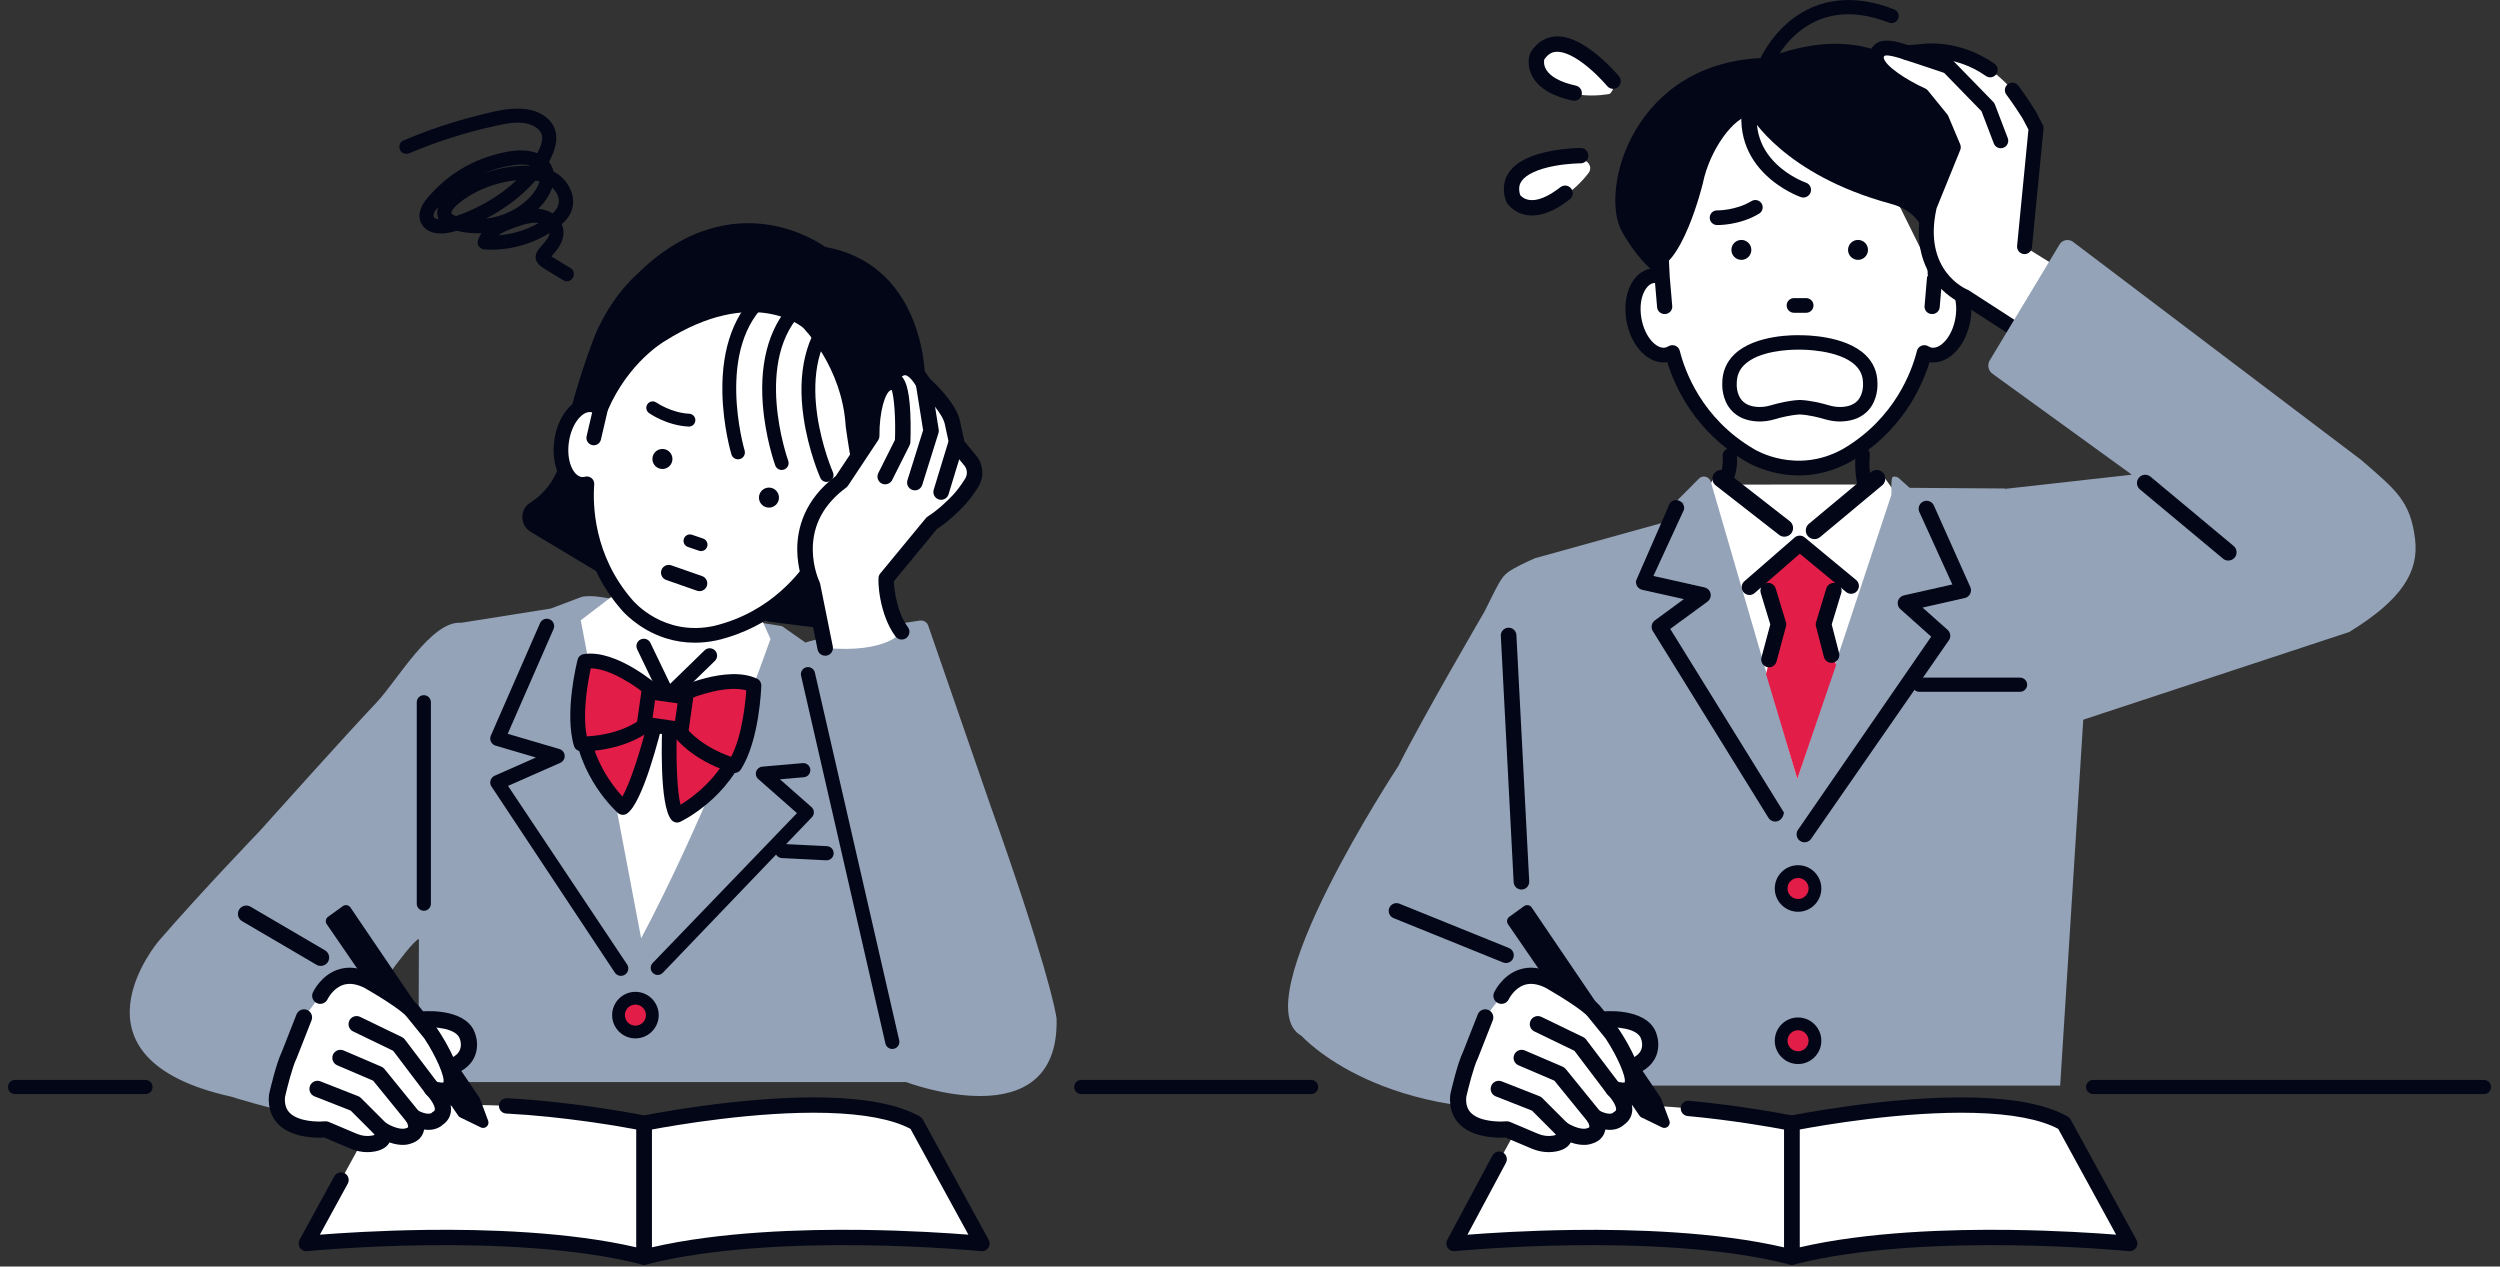 <svg width="302" height="153" viewBox="0 0 302 153" fill="none" xmlns="http://www.w3.org/2000/svg">
<rect x="0" y="0" width="302" height="153" fill="#333333" stroke="none"/>
<g clip-path="url(#clip0_2303_1163)">
<path d="M77.81 135.683C77.81 135.683 53.672 130.745 44.951 135.683L36.997 150.221C36.997 150.221 61.902 147.753 77.81 151.867V135.683Z" fill="white"/>
<path d="M77.81 135.683C77.81 135.683 91.387 132.907 101.855 133.599C105.345 133.831 108.487 134.447 110.669 135.683L118.623 150.221C118.623 150.221 93.718 147.753 77.81 151.867V135.683Z" fill="white"/>
<path d="M77.81 152.791C77.733 152.791 77.655 152.781 77.578 152.76C69.464 150.661 58.901 150.332 51.465 150.424C43.38 150.525 37.149 151.133 37.087 151.14C36.745 151.176 36.412 151.017 36.224 150.731C36.034 150.445 36.018 150.077 36.183 149.775L40.384 142.097C40.629 141.649 41.193 141.484 41.641 141.729C42.089 141.973 42.254 142.537 42.009 142.985L38.638 149.149C41.062 148.959 45.801 148.644 51.426 148.572C58.633 148.48 68.748 148.786 76.885 150.682V136.446C74.704 136.036 68.025 134.867 61.152 134.516C60.642 134.491 60.248 134.055 60.274 133.545C60.3 133.035 60.738 132.644 61.245 132.667C69.727 133.1 77.913 134.759 77.993 134.777C78.423 134.864 78.732 135.243 78.732 135.683V151.867C78.732 152.153 78.601 152.423 78.374 152.598C78.209 152.724 78.011 152.791 77.807 152.791H77.81Z" fill="#020617"/>
<path d="M77.81 152.791C77.606 152.791 77.408 152.724 77.243 152.598C77.016 152.423 76.885 152.153 76.885 151.867V135.683C76.885 135.243 77.194 134.864 77.624 134.777C77.745 134.751 89.79 132.312 99.9 132.585C104.894 132.718 108.673 133.489 111.125 134.877C111.274 134.962 111.398 135.088 111.48 135.238L119.434 149.775C119.599 150.077 119.583 150.445 119.393 150.731C119.202 151.017 118.87 151.176 118.53 151.14C118.468 151.135 112.235 150.525 104.152 150.424C96.719 150.332 86.155 150.661 78.039 152.76C77.962 152.781 77.885 152.791 77.807 152.791H77.81ZM78.734 136.446V150.682C86.871 148.786 96.986 148.48 104.193 148.572C109.819 148.642 114.558 148.956 116.982 149.149L109.986 136.366C107.789 135.207 104.381 134.558 99.851 134.437C91.379 134.212 81.485 135.933 78.734 136.448V136.446Z" fill="#020617"/>
<path d="M216.455 135.683C216.455 135.683 192.318 130.745 183.596 135.683L175.642 150.221C175.642 150.221 200.547 147.753 216.455 151.867V135.683Z" fill="white"/>
<path d="M216.455 135.683C216.455 135.683 230.032 132.907 240.5 133.599C243.99 133.831 247.132 134.447 249.314 135.683L257.268 150.221C257.268 150.221 232.363 147.753 216.455 151.867V135.683Z" fill="white"/>
<path d="M216.455 152.791C216.378 152.791 216.301 152.781 216.223 152.76C208.11 150.661 197.544 150.332 190.11 150.424C182.025 150.525 175.794 151.133 175.732 151.14C175.395 151.176 175.06 151.017 174.872 150.733C174.681 150.45 174.663 150.084 174.826 149.783L180.284 139.593C180.526 139.142 181.087 138.972 181.538 139.215C181.989 139.457 182.159 140.018 181.917 140.469L177.265 149.154C179.681 148.964 184.433 148.647 190.072 148.577C197.279 148.485 207.394 148.791 215.53 150.687V136.451C213.784 136.124 209.158 135.307 203.873 134.818C203.363 134.771 202.989 134.318 203.035 133.811C203.082 133.301 203.533 132.925 204.043 132.974C210.848 133.605 216.584 134.769 216.641 134.782C217.071 134.869 217.382 135.248 217.382 135.688V151.872C217.382 152.158 217.248 152.428 217.024 152.603C216.86 152.73 216.661 152.797 216.458 152.797L216.455 152.791Z" fill="#020617"/>
<path d="M216.455 152.791C216.252 152.791 216.053 152.724 215.888 152.598C215.662 152.423 215.53 152.153 215.53 151.867V135.683C215.53 135.243 215.84 134.864 216.272 134.777C216.393 134.751 228.432 132.312 238.55 132.585C243.544 132.718 247.323 133.489 249.775 134.877C249.925 134.962 250.048 135.088 250.131 135.238L258.085 149.775C258.249 150.077 258.234 150.445 258.043 150.731C257.853 151.017 257.52 151.176 257.18 151.14C257.119 151.135 250.885 150.525 242.803 150.424C235.372 150.332 224.806 150.661 216.69 152.76C216.612 152.781 216.535 152.791 216.458 152.791H216.455ZM217.382 136.446V150.682C225.519 148.786 235.634 148.48 242.841 148.572C248.467 148.642 253.206 148.956 255.63 149.149L248.634 136.366C246.437 135.207 243.029 134.558 238.498 134.437C230.024 134.21 220.133 135.933 217.382 136.448V136.446Z" fill="#020617"/>
<path d="M194.453 11.341C194.453 11.341 187.455 12.814 185.428 7.658C185.428 7.658 186.677 3.299 190.77 6.553C190.77 6.553 196.48 9.499 194.453 11.341Z" fill="white"/>
<path d="M191.908 20.882C191.04 22.028 187.676 25.979 183.491 24.431C183.233 24.336 183.027 24.135 182.929 23.877C182.545 22.862 181.958 20.215 186.059 19.751C186.11 19.746 186.164 19.735 186.213 19.72C186.847 19.535 191.478 18.241 192.065 20.062C192.155 20.341 192.083 20.647 191.906 20.882H191.908Z" fill="white"/>
<path d="M234.88 33.317C234.485 33.253 234.091 33.312 233.708 33.467L221.705 9.231C218.977 8.969 200.282 13.621 200.645 30.623L200.784 33.467C200.403 33.312 200.006 33.256 199.612 33.317C197.917 33.593 196.915 35.958 197.377 38.595C197.838 41.233 199.587 43.149 201.284 42.873C201.552 42.83 201.799 42.729 202.031 42.587C202.623 44.973 204.748 51.126 211.435 55.023C211.435 55.023 216.906 58.428 223.059 55.023C229.746 51.126 231.871 44.973 232.463 42.587C232.695 42.729 232.943 42.83 233.208 42.873C234.905 43.149 236.654 41.233 237.115 38.595C237.576 35.958 236.574 33.593 234.88 33.317Z" fill="white"/>
<path d="M199.615 33.317H200.253C200.042 33.286 199.829 33.284 199.615 33.317Z" fill="#94A3B8"/>
<path d="M200.779 33.323H200.251C200.431 33.348 200.609 33.395 200.784 33.467L200.776 33.323H200.779Z" fill="#94A3B8"/>
<path d="M237.162 33.84C236.608 33.062 235.871 32.581 235.029 32.442C234.82 32.408 234.607 32.398 234.393 32.408H234.364L232.791 33.418L232.487 36.98C232.466 37.212 232.541 37.439 232.693 37.616C232.852 37.804 233.076 37.918 233.326 37.936C233.831 37.98 234.274 37.606 234.315 37.124L234.568 34.18C234.625 34.18 234.679 34.18 234.728 34.191C235.06 34.245 235.377 34.474 235.645 34.85C236.245 35.695 236.456 37.037 236.211 38.443C235.809 40.743 234.382 42.155 233.362 41.995C233.228 41.972 233.095 41.92 232.95 41.833C232.703 41.681 232.391 41.655 232.118 41.761C231.845 41.866 231.639 42.098 231.57 42.376C230.988 44.713 228.95 50.544 222.593 54.256C217.024 57.331 212.112 54.39 211.904 54.261C205.539 50.552 203.499 44.715 202.917 42.376C202.847 42.098 202.644 41.869 202.371 41.761C202.103 41.655 201.786 41.681 201.539 41.833C201.397 41.918 201.263 41.972 201.132 41.993C200.104 42.163 198.682 40.738 198.281 38.443C198.036 37.037 198.247 35.692 198.847 34.847C199.115 34.471 199.432 34.242 199.762 34.191C199.813 34.183 199.865 34.18 199.927 34.18L200.179 37.124C200.22 37.606 200.666 37.98 201.168 37.936C201.418 37.915 201.642 37.802 201.802 37.614C201.954 37.434 202.026 37.209 202.008 36.978L201.701 33.402L201.562 30.569L199.762 30.366L199.744 30.469C199.733 30.533 199.728 30.597 199.731 30.662L199.816 32.403C199.697 32.408 199.579 32.419 199.463 32.439C198.621 32.576 197.884 33.06 197.333 33.835C196.457 35.066 196.145 36.854 196.475 38.739C197.026 41.892 199.195 44.087 201.408 43.749C202.325 46.734 204.772 52.169 210.94 55.768C211.049 55.835 213.66 57.432 217.3 57.432C219.453 57.432 221.545 56.88 223.533 55.781C229.723 52.172 232.172 46.732 233.089 43.749C235.305 44.081 237.468 41.892 238.022 38.739C238.352 36.854 238.037 35.066 237.164 33.835L237.162 33.84Z" fill="#020617"/>
<path d="M228.342 24.601C233.932 26.074 232.623 31.36 232.899 33.482C232.899 33.495 234.388 32.516 234.4 32.519C234.712 32.55 238.573 28.97 238.962 25.588C239.614 19.934 233.383 -0.711 213.462 6.993C197.258 7.259 193.147 23.014 195.931 27.978C197.701 31.136 199.481 32.55 199.481 32.55C203.115 32.82 205.688 22.206 205.688 22.206C206.526 18.02 209.555 14.007 211.458 13.979C211.458 13.979 215.448 21.101 228.342 24.599V24.601Z" fill="#020617"/>
<path d="M207.172 25.448C207.141 25.456 207.113 25.466 207.085 25.479C206.76 25.611 206.544 25.922 206.536 26.278C206.526 26.767 206.912 27.174 207.401 27.187C207.512 27.19 210.145 27.236 212.506 25.806C212.924 25.554 213.06 25.006 212.805 24.588C212.553 24.171 212.007 24.037 211.587 24.289C209.673 25.448 207.463 25.415 207.443 25.415C207.35 25.415 207.26 25.425 207.172 25.451V25.448Z" fill="#020617"/>
<path d="M216.712 36.012C216.223 36.012 215.827 36.411 215.827 36.898C215.827 37.385 216.223 37.784 216.712 37.784H218.183C218.672 37.784 219.071 37.387 219.071 36.898C219.071 36.408 218.672 36.012 218.183 36.012H216.712Z" fill="#020617"/>
<path d="M222.271 50.917C221.674 50.917 221.05 50.822 220.411 50.634C219.778 50.446 218.557 50.127 217.424 50.068C216.293 50.127 215.069 50.446 214.436 50.634C213.717 50.848 213.014 50.941 212.347 50.912C210.964 50.856 209.879 50.389 209.119 49.532C207.999 48.264 208.035 46.583 208.05 46.286C208.056 44.901 208.553 43.726 209.526 42.791C212.043 40.375 216.97 40.481 217.431 40.496C217.895 40.491 222.882 40.47 225.375 42.904C226.313 43.821 226.792 44.957 226.797 46.284C226.812 46.58 226.848 48.262 225.728 49.529C224.968 50.387 223.881 50.853 222.5 50.91C222.423 50.912 222.348 50.915 222.271 50.915V50.917ZM217.125 42.24C216.115 42.24 212.494 42.364 210.737 44.053C210.106 44.658 209.799 45.398 209.799 46.312C209.799 46.335 209.799 46.358 209.797 46.382C209.797 46.389 209.725 47.582 210.438 48.38C210.871 48.865 211.538 49.127 212.422 49.163C212.895 49.181 213.408 49.112 213.941 48.955C214.817 48.695 216.123 48.375 217.385 48.316C217.411 48.316 217.439 48.316 217.465 48.316C218.727 48.375 220.033 48.695 220.909 48.955C221.442 49.112 221.954 49.184 222.428 49.163C223.312 49.127 223.979 48.862 224.412 48.38C225.128 47.582 225.056 46.387 225.053 46.377C225.053 46.356 225.053 46.33 225.053 46.312C225.053 45.452 224.759 44.746 224.159 44.156C222.127 42.168 217.493 42.24 217.447 42.242C217.429 42.242 217.411 42.242 217.393 42.242C217.388 42.242 217.292 42.24 217.127 42.24H217.125Z" fill="#020617"/>
<path d="M213.362 8.443C213.251 8.443 213.138 8.423 213.029 8.376C212.594 8.191 212.388 7.691 212.571 7.253C212.617 7.143 213.727 4.544 216.28 2.48C218.66 0.559 222.766 -1.236 228.811 1.136C229.254 1.309 229.47 1.808 229.298 2.249C229.125 2.692 228.626 2.908 228.185 2.735C218.16 -1.195 214.312 7.547 214.155 7.92C214.016 8.248 213.696 8.446 213.362 8.446V8.443Z" fill="#020617"/>
<path d="M190.164 12.176C190.1 12.176 190.033 12.168 189.966 12.155C187.532 11.622 185.907 10.653 185.134 9.27C184.361 7.887 184.76 6.648 184.809 6.512C184.833 6.45 184.861 6.388 184.894 6.331C185.809 4.848 187.004 4.466 187.849 4.407C189.366 4.299 191.143 5.097 193.132 6.779C194.533 7.964 195.532 9.162 195.576 9.214C195.903 9.608 195.849 10.192 195.455 10.519C195.061 10.847 194.476 10.792 194.149 10.398C194.149 10.398 193.196 9.257 191.913 8.178C190.36 6.87 188.961 6.187 187.978 6.257C187.609 6.282 187.066 6.411 186.543 7.197C186.509 7.374 186.458 7.864 186.772 8.4C187.28 9.268 188.521 9.94 190.36 10.342C190.86 10.45 191.177 10.944 191.068 11.444C190.973 11.877 190.589 12.173 190.164 12.173V12.176Z" fill="#020617"/>
<path d="M185.08 26.031C184.83 26.031 184.583 26.01 184.343 25.966C182.785 25.683 182.082 24.586 182.007 24.462C181.973 24.405 181.945 24.346 181.922 24.282C181.358 22.633 181.824 21.466 182.316 20.779C183.197 19.54 184.943 18.677 187.506 18.211C189.312 17.884 190.873 17.873 190.937 17.873H190.94C191.45 17.873 191.864 18.285 191.867 18.798C191.867 19.31 191.455 19.728 190.942 19.728C190.909 19.728 189.446 19.741 187.808 20.039C185.809 20.405 184.395 21.052 183.823 21.855C183.609 22.157 183.362 22.659 183.635 23.56C183.751 23.7 184.096 24.05 184.711 24.148C185.703 24.31 187.012 23.777 188.493 22.613C188.895 22.296 189.479 22.365 189.793 22.77C190.11 23.172 190.041 23.756 189.636 24.07C187.98 25.374 186.448 26.031 185.075 26.031H185.08Z" fill="#020617"/>
<path d="M211.447 30.188C211.447 30.788 210.961 31.277 210.358 31.277C209.755 31.277 209.269 30.791 209.269 30.188C209.269 29.585 209.755 29.098 210.358 29.098C210.961 29.098 211.447 29.585 211.447 30.188Z" fill="#020617"/>
<path d="M210.358 31.393C209.694 31.393 209.153 30.852 209.153 30.188C209.153 29.523 209.694 28.982 210.358 28.982C211.022 28.982 211.563 29.523 211.563 30.188C211.563 30.852 211.022 31.393 210.358 31.393ZM210.358 29.217C209.822 29.217 209.387 29.652 209.387 30.191C209.387 30.729 209.822 31.164 210.358 31.164C210.894 31.164 211.331 30.729 211.331 30.191C211.331 29.652 210.896 29.217 210.358 29.217Z" fill="#020617"/>
<path d="M225.537 30.188C225.537 30.788 225.05 31.277 224.447 31.277C223.845 31.277 223.358 30.791 223.358 30.188C223.358 29.585 223.845 29.098 224.447 29.098C225.05 29.098 225.537 29.585 225.537 30.188Z" fill="#020617"/>
<path d="M224.447 31.393C223.783 31.393 223.242 30.852 223.242 30.188C223.242 29.523 223.783 28.982 224.447 28.982C225.112 28.982 225.653 29.523 225.653 30.188C225.653 30.852 225.112 31.393 224.447 31.393ZM224.447 29.217C223.912 29.217 223.477 29.652 223.477 30.191C223.477 30.729 223.912 31.164 224.447 31.164C224.983 31.164 225.421 30.729 225.421 30.191C225.421 29.652 224.986 29.217 224.447 29.217Z" fill="#020617"/>
<path d="M217.843 23.862C217.746 23.862 217.645 23.846 217.547 23.813C217.455 23.782 208.419 20.629 210.729 11.441C210.855 10.944 211.358 10.643 211.855 10.769C212.352 10.893 212.653 11.398 212.527 11.895C211.731 15.058 212.421 17.721 214.583 19.808C216.234 21.402 218.119 22.049 218.14 22.056C218.624 22.218 218.887 22.744 218.722 23.231C218.59 23.617 218.23 23.862 217.843 23.862Z" fill="#020617"/>
<path d="M92.94 75.104L98.738 75.833C98.89 75.787 100.567 75.712 104.508 72.214C108.132 68.994 110.581 56.023 111.761 46.199L111.766 46.129C111.769 45.985 111.812 42.539 110.355 38.796C108.415 33.822 104.732 30.729 99.694 29.835C99.062 29.387 96.489 27.705 92.762 27.141C88.875 26.551 82.964 27.125 76.872 33.207C76.568 33.469 73.869 35.883 71.94 40.339C71.94 40.339 69.014 47.584 67.963 54.22C67.963 54.22 67.819 58.343 64.048 60.726C62.749 61.548 62.791 63.459 64.109 64.25L73.936 70.145L92.94 75.104Z" fill="#020617"/>
<path d="M127.64 123.173C127.625 122.341 126.152 115.518 119.625 97.243L112.15 75.637C112.024 75.186 111.586 74.9 111.122 74.965C108.356 75.351 99.41 76.912 97.295 77.618L94.465 75.637L74.85 72.472C73.49 72.314 71.61 71.812 70.273 72.101L66.523 73.515L55.692 75.235C52.117 74.934 47.972 82.221 45.512 84.835C40.984 89.644 34.568 96.856 31.364 100.398C31.364 100.398 24.291 107.754 19.188 113.655C19.188 113.655 7.031 127.843 27.938 132.479C27.938 132.479 31.93 133.787 39.488 135.457C39.488 135.457 45.518 132.662 43.637 122.428C43.637 122.428 49.415 113.892 50.605 113.416L50.548 130.715H109.458C109.458 130.715 127.89 137.715 127.638 123.178L127.64 123.173Z" fill="#94A3B8"/>
<path d="M91.237 73.09L78.101 68.863L70.157 74.929L77.449 113.341C77.449 113.341 85.341 98.953 93.076 77.193L91.237 73.09Z" fill="white"/>
<path d="M72.749 50.016C72.749 50.016 72.766 50.011 72.779 50.001C73.31 49.455 73.016 49.746 72.749 50.016Z" fill="white"/>
<path d="M104.245 58.606C104.07 58.516 103.884 58.444 103.694 58.395C103.343 60.028 102.166 51.556 102.166 51.556C101.754 44.326 97.002 39.577 97.002 39.577C97.002 39.577 91.011 34.412 80.272 41.23C80.272 41.23 75.935 43.708 73.405 49.589L72.779 49.998C72.269 50.505 72.499 50.269 72.749 50.014C72.607 50.014 72.751 48.633 72.718 48.63C70.621 48.329 67.527 50.034 67.074 53.153C66.623 56.273 67.911 58.954 70.013 59.261C70.034 59.263 70.054 59.266 70.075 59.268C69.992 62.3 70.523 68.26 75.126 73.546C75.242 73.687 77.107 75.91 80.404 76.969C82.099 77.512 84.172 77.749 86.578 77.234C93.414 75.611 97.321 71.076 99.019 68.559C99.037 68.569 99.057 68.58 99.075 68.59C100.953 69.561 103.567 68.134 105.018 65.334C106.465 62.534 106.128 59.577 104.242 58.601L104.245 58.606Z" fill="white"/>
<path d="M104.296 58.508C104.113 58.413 103.92 58.341 103.722 58.289L103.691 58.282L103.32 58.4C103.253 58.346 103.184 58.305 103.111 58.274C102.893 58.184 102.653 58.184 102.434 58.274C102.215 58.364 102.043 58.534 101.952 58.756L100.574 62.084C100.386 62.534 100.603 63.055 101.053 63.243C101.077 63.253 101.1 63.261 101.123 63.268C101.558 63.407 102.037 63.186 102.213 62.764L103.343 60.033C103.395 60.049 103.441 60.067 103.482 60.09C104.371 60.551 104.616 62.508 103.544 64.579C102.473 66.65 100.734 67.58 99.845 67.122C99.73 67.06 99.621 66.972 99.518 66.849C99.335 66.63 99.06 66.514 98.771 66.534C98.488 66.555 98.228 66.715 98.081 66.957C96.832 69.012 93.174 73.968 86.217 75.619C80.167 76.912 76.55 72.66 76.398 72.477C71.69 67.068 71.602 60.909 71.783 58.511C71.803 58.225 71.687 57.947 71.466 57.764C71.247 57.581 70.951 57.514 70.675 57.586C70.52 57.627 70.381 57.638 70.253 57.62C69.261 57.475 68.39 55.706 68.723 53.398C69.057 51.09 70.392 49.64 71.383 49.784C71.43 49.792 71.481 49.802 71.533 49.82L70.863 52.7C70.76 53.146 71.02 53.604 71.455 53.746C71.479 53.754 71.502 53.759 71.528 53.766C72.004 53.877 72.483 53.581 72.591 53.104L73.408 49.596C73.503 49.184 73.292 48.762 72.906 48.589C72.537 48.303 72.107 48.144 72.084 48.133C71.94 48.087 71.79 48.051 71.638 48.03C69.48 47.718 67.427 49.967 66.966 53.146C66.51 56.309 67.824 59.031 69.962 59.371C69.892 62.483 70.474 68.381 75.041 73.623C75.121 73.721 77.027 76.008 80.37 77.082C81.524 77.453 82.719 77.638 83.938 77.638C84.813 77.638 85.704 77.543 86.603 77.35C93.388 75.74 97.301 71.284 99.055 68.711C100.992 69.682 103.645 68.232 105.115 65.393C106.591 62.539 106.231 59.518 104.294 58.514L104.296 58.508Z" fill="#020617"/>
<path d="M78.402 49.9C78.49 49.962 80.55 51.404 83.185 51.531C83.613 51.551 83.979 51.221 83.999 50.791C84.02 50.364 83.688 49.998 83.26 49.977C81.099 49.874 79.327 48.651 79.299 48.63C79.232 48.584 79.159 48.548 79.085 48.525C78.771 48.424 78.415 48.532 78.217 48.816C77.969 49.166 78.052 49.65 78.402 49.9Z" fill="#020617"/>
<path d="M83.095 66.071L84.437 66.529C84.844 66.668 85.284 66.452 85.423 66.045C85.562 65.638 85.346 65.198 84.939 65.058L83.597 64.6C83.19 64.461 82.75 64.677 82.611 65.084C82.472 65.491 82.688 65.932 83.095 66.071Z" fill="#020617"/>
<path d="M81.114 55.441C81.114 56.046 80.625 56.535 80.019 56.535C79.414 56.535 78.925 56.046 78.925 55.441C78.925 54.835 79.414 54.346 80.019 54.346C80.625 54.346 81.114 54.835 81.114 55.441Z" fill="#020617"/>
<path d="M80.022 56.654C79.355 56.654 78.812 56.11 78.812 55.443C78.812 54.776 79.355 54.233 80.022 54.233C80.689 54.233 81.232 54.776 81.232 55.443C81.232 56.11 80.689 56.654 80.022 56.654ZM80.022 54.464C79.484 54.464 79.046 54.902 79.046 55.441C79.046 55.979 79.484 56.417 80.022 56.417C80.56 56.417 81.001 55.979 81.001 55.441C81.001 54.902 80.563 54.464 80.022 54.464Z" fill="#020617"/>
<path d="M93.985 60.11C93.985 60.716 93.496 61.205 92.891 61.205C92.285 61.205 91.796 60.716 91.796 60.11C91.796 59.505 92.285 59.016 92.891 59.016C93.496 59.016 93.985 59.505 93.985 60.11Z" fill="#020617"/>
<path d="M92.891 61.321C92.224 61.321 91.68 60.778 91.68 60.111C91.68 59.443 92.224 58.9 92.891 58.9C93.558 58.9 94.101 59.443 94.101 60.111C94.101 60.778 93.558 61.321 92.891 61.321ZM92.891 59.132C92.352 59.132 91.912 59.57 91.912 60.108C91.912 60.646 92.35 61.084 92.891 61.084C93.431 61.084 93.867 60.646 93.867 60.108C93.867 59.57 93.429 59.132 92.891 59.132Z" fill="#020617"/>
<path d="M84.504 71.41C84.401 71.41 84.298 71.392 84.195 71.359L80.476 70.058C79.989 69.888 79.731 69.352 79.901 68.865C80.071 68.379 80.607 68.121 81.094 68.291L84.813 69.592C85.3 69.762 85.558 70.297 85.388 70.784C85.254 71.171 84.891 71.41 84.504 71.41Z" fill="#020617"/>
<path d="M99.683 78.275L98.153 70.694C98.153 70.694 94.565 63.384 101.661 58.148L105.298 52.664C105.298 52.664 105.255 47.044 107.274 46.24C107.274 46.24 109.069 42.031 111.555 46.297C111.555 46.297 114.612 48.993 115.045 51.028L115.627 53.72L117.214 55.647C117.827 56.391 117.902 57.437 117.412 58.269C116.9 59.137 116.181 60.033 115.813 60.425C115.042 61.244 113.891 62.339 112.559 63.194L111.251 64.78L110.64 65.522L107.058 69.867C106.991 69.891 107.06 73.808 108.925 76.322C108.925 76.322 107.228 78.957 99.683 78.275Z" fill="white"/>
<path d="M106.962 58.511C106.813 58.516 106.658 58.483 106.514 58.41C106.053 58.179 105.865 57.617 106.097 57.153L108.111 53.138C108.206 50.585 108.029 48.022 107.709 47.067C107.351 47.255 106.9 47.196 106.604 46.892C106.244 46.521 106.251 45.928 106.622 45.568C107.398 44.813 108.085 44.957 108.428 45.109C109.373 45.534 109.819 46.904 109.963 49.841C110.051 51.644 109.978 53.344 109.976 53.416C109.971 53.547 109.937 53.676 109.878 53.795L107.771 57.99C107.611 58.31 107.295 58.495 106.962 58.506V58.511Z" fill="#020617"/>
<path d="M110.54 59.232C110.439 59.235 110.334 59.222 110.231 59.188C109.739 59.034 109.463 58.508 109.618 58.016L111.513 51.968L110.632 46.449C110.55 45.939 110.898 45.459 111.408 45.377C111.92 45.297 112.396 45.642 112.479 46.155L113.396 51.894C113.419 52.035 113.408 52.182 113.365 52.321L111.405 58.58C111.281 58.972 110.929 59.224 110.54 59.237V59.232Z" fill="#020617"/>
<path d="M113.716 60.376C113.615 60.378 113.515 60.365 113.414 60.334C112.92 60.182 112.642 59.66 112.791 59.165L114.522 53.491C114.674 52.996 115.196 52.718 115.691 52.867C116.185 53.019 116.463 53.542 116.314 54.037L114.583 59.711C114.462 60.105 114.107 60.363 113.716 60.373V60.376Z" fill="#020617"/>
<path d="M99.709 79.21C99.261 79.222 98.856 78.913 98.764 78.46L97.254 70.988C97.043 70.514 96.317 68.719 96.306 66.39C96.296 63.938 97.102 60.414 100.968 57.496L104.361 52.383C104.376 50.969 104.59 46.786 106.566 45.555C106.908 44.903 107.784 43.543 109.185 43.456C110.308 43.386 111.346 44.141 112.286 45.697C112.928 46.279 115.511 48.728 115.959 50.833L116.493 53.3L117.935 55.052C118.793 56.095 118.906 57.578 118.216 58.743C117.646 59.706 116.874 60.657 116.493 61.063C115.74 61.862 114.566 62.993 113.188 63.899L107.977 70.22C108.005 71.091 108.304 73.914 109.675 75.763C109.984 76.178 109.896 76.765 109.481 77.072C109.067 77.381 108.479 77.293 108.173 76.879C106.197 74.213 105.994 70.112 106.161 69.589C106.197 69.473 106.259 69.365 106.336 69.272L111.841 62.596C111.903 62.521 111.975 62.457 112.057 62.403C113.327 61.589 114.429 60.528 115.133 59.781C115.444 59.449 116.119 58.617 116.608 57.79C116.9 57.298 116.853 56.674 116.493 56.239L114.906 54.312C114.811 54.197 114.746 54.06 114.713 53.916L114.131 51.224C113.863 49.965 112.029 47.963 110.937 46.997C110.862 46.93 110.798 46.853 110.749 46.768C110.12 45.689 109.597 45.313 109.314 45.323C109.311 45.323 109.309 45.323 109.306 45.323C108.899 45.346 108.366 46.085 108.137 46.611C108.039 46.837 107.853 47.018 107.624 47.111C106.936 47.384 106.215 49.679 106.236 52.659C106.236 52.844 106.182 53.027 106.079 53.184L102.442 58.668C102.383 58.758 102.305 58.838 102.218 58.902C99.529 60.886 98.171 63.402 98.184 66.382C98.192 68.623 98.988 70.267 98.995 70.285C99.031 70.357 99.057 70.434 99.073 70.511L100.603 78.092C100.706 78.599 100.376 79.091 99.871 79.194C99.817 79.204 99.766 79.21 99.714 79.212L99.709 79.21ZM107.781 70.46L107.776 70.465C107.665 70.602 107.516 70.702 107.349 70.759C107.539 70.697 107.681 70.583 107.779 70.46H107.781Z" fill="#020617"/>
<path d="M89.153 55.487C88.795 55.487 88.466 55.255 88.358 54.895C88.316 54.758 87.343 51.484 87.263 47.414C87.157 41.915 88.77 37.627 91.928 35.01C92.28 34.716 92.806 34.765 93.1 35.12C93.393 35.473 93.344 35.999 92.989 36.292C86.274 41.856 89.913 54.289 89.949 54.416C90.081 54.856 89.834 55.319 89.393 55.451C89.313 55.474 89.233 55.487 89.153 55.487Z" fill="#020617"/>
<path d="M94.434 56.775C94.094 56.775 93.774 56.564 93.651 56.226C93.602 56.092 92.448 52.878 92.144 48.818C91.732 43.334 93.105 38.961 96.113 36.174C96.451 35.862 96.976 35.883 97.288 36.218C97.599 36.555 97.579 37.081 97.244 37.392C90.838 43.329 95.17 55.533 95.214 55.654C95.371 56.087 95.147 56.564 94.717 56.721C94.624 56.754 94.526 56.77 94.434 56.77V56.775Z" fill="#020617"/>
<path d="M99.856 58.222C99.536 58.222 99.232 58.04 99.096 57.728C99.037 57.597 97.661 54.472 97.074 50.444C96.278 45.001 97.342 40.545 100.147 37.552C100.461 37.217 100.986 37.199 101.321 37.513C101.656 37.828 101.674 38.353 101.36 38.688C95.394 45.05 100.564 56.929 100.618 57.048C100.804 57.468 100.616 57.96 100.196 58.145C100.085 58.194 99.972 58.217 99.858 58.217L99.856 58.222Z" fill="#020617"/>
<path d="M68.921 32.39L66.755 31.069C66.706 31.04 66.659 31.009 66.61 30.981C66.716 30.863 66.817 30.742 66.919 30.623L67.03 30.492C68.043 29.297 68.326 28.122 67.857 27.084C68.393 26.615 68.748 26.154 68.97 25.644C69.745 23.849 68.697 21.904 67.314 20.985C67.167 20.887 67.015 20.797 66.858 20.714C66.824 20.557 66.778 20.402 66.721 20.258C66.621 20.001 66.484 19.761 66.319 19.545C66.716 18.829 66.984 18.128 67.12 17.453C67.344 16.343 67.102 15.349 66.417 14.581C65.817 13.909 64.882 13.42 63.847 13.234C61.961 12.897 60.06 13.368 58.224 13.827L57.894 13.909C55.808 14.424 53.721 15.06 51.694 15.8C50.752 16.145 49.768 16.531 48.694 16.987C48.508 17.064 48.366 17.224 48.297 17.433C48.214 17.677 48.238 17.958 48.356 18.167C48.578 18.553 49.033 18.684 49.495 18.491C52.851 17.072 56.38 15.959 59.983 15.176C61.255 14.901 62.999 14.522 64.372 15.176C64.792 15.377 65.498 15.831 65.503 16.634C65.505 17.265 65.209 17.93 64.898 18.507C64.849 18.489 64.8 18.471 64.751 18.453C63.066 17.858 61.049 18.306 59.481 18.762C57.724 19.272 56.027 20.106 54.571 21.17C53.781 21.75 53.065 22.37 52.444 23.022L52.387 23.081C51.756 23.741 50.973 24.565 50.733 25.526C50.504 26.453 50.893 27.38 51.702 27.836C52.302 28.174 53.083 28.277 54.023 28.143C54.378 28.091 54.754 28.004 55.172 27.877L55.236 27.893C56.109 28.104 57.011 28.199 57.917 28.176C57.995 28.176 58.074 28.171 58.152 28.166C57.971 28.444 57.832 28.74 57.737 29.052C57.662 29.294 57.701 29.541 57.845 29.75C58.002 29.977 58.262 30.121 58.543 30.139C60.529 30.257 62.543 29.922 64.37 29.173C65.091 28.877 65.766 28.534 66.384 28.15C66.368 28.601 65.959 29.07 65.529 29.562C65.287 29.837 65.06 30.098 64.903 30.363C64.467 31.095 64.743 31.839 65.663 32.403C66.196 32.73 66.731 33.055 67.265 33.382L68.05 33.861C68.192 33.948 68.339 33.99 68.488 33.99C68.769 33.99 69.029 33.833 69.189 33.57C69.413 33.202 69.392 32.679 68.918 32.39H68.921ZM66.755 25.781C66.278 25.461 65.696 25.278 65.024 25.235C65.73 24.539 66.268 23.764 66.59 22.973C66.631 22.873 66.67 22.77 66.703 22.667C67.03 22.955 67.267 23.305 67.406 23.71C67.664 24.459 67.458 25.119 66.755 25.778V25.781ZM64.068 23.767C62.677 25.237 60.745 26.183 58.682 26.419C58.935 26.288 59.184 26.157 59.424 26.02C61.24 24.99 62.827 23.774 64.138 22.407C64.328 22.208 64.511 22.01 64.686 21.811C64.854 21.84 65.016 21.873 65.171 21.912C64.993 22.605 64.496 23.316 64.068 23.767ZM52.387 26.17C52.287 25.837 52.598 25.387 52.931 25.005C52.784 25.436 52.766 25.899 52.946 26.389C52.956 26.419 52.969 26.45 52.982 26.481C52.709 26.45 52.446 26.368 52.387 26.17ZM63.942 20.021C63.221 19.993 62.417 20.042 61.544 20.163C60.452 20.315 59.37 20.593 58.329 20.987C59.239 20.596 60.189 20.299 61.163 20.109C61.66 20.011 62.368 19.872 63.064 19.872C63.378 19.872 63.69 19.9 63.978 19.975C63.965 19.99 63.955 20.008 63.942 20.024V20.021ZM54.607 25.871C54.553 25.822 54.533 25.77 54.533 25.703C54.538 25.418 54.932 24.98 55.267 24.691C56.403 23.718 57.855 22.922 59.468 22.391C60.459 22.064 61.441 21.855 62.394 21.768C61.078 23.027 59.45 24.14 57.549 25.083C56.815 25.446 56.052 25.765 55.282 26.031L55.097 26.095C54.924 26.046 54.723 25.979 54.607 25.871ZM60.934 28.351C60.697 28.385 60.452 28.411 60.202 28.429C60.715 28.045 61.389 27.774 62.056 27.535L62.216 27.478C62.95 27.215 63.816 26.906 64.609 26.906C64.766 26.906 64.923 26.919 65.073 26.945C63.8 27.664 62.376 28.148 60.931 28.351H60.934Z" fill="#020617"/>
<path d="M38.748 116.687C38.576 116.687 38.398 116.643 38.239 116.548L29.239 111.275C28.757 110.992 28.595 110.374 28.878 109.89C29.162 109.408 29.782 109.246 30.264 109.529L39.264 114.802C39.745 115.085 39.908 115.703 39.624 116.187C39.436 116.509 39.096 116.687 38.751 116.687H38.748Z" fill="#020617"/>
<path d="M300.064 132.165H252.851C252.379 132.165 251.995 131.783 251.995 131.309C251.995 130.836 252.379 130.454 252.851 130.454H300.064C300.536 130.454 300.919 130.836 300.919 131.309C300.919 131.783 300.538 132.165 300.064 132.165Z" fill="#020617"/>
<path d="M17.571 132.165H1.817C1.346 132.165 0.962 131.783 0.962 131.309C0.962 130.836 1.346 130.454 1.817 130.454H17.573C18.044 130.454 18.428 130.836 18.428 131.309C18.428 131.783 18.047 132.165 17.573 132.165H17.571Z" fill="#020617"/>
<path d="M158.382 132.165H130.615C130.144 132.165 129.76 131.783 129.76 131.309C129.76 130.836 130.144 130.454 130.615 130.454H158.382C158.853 130.454 159.237 130.836 159.237 131.309C159.237 131.783 158.856 132.165 158.382 132.165Z" fill="#020617"/>
<path d="M242.249 59.052L242.233 59.011L218.531 58.846V58.83L217.447 58.838L216.362 58.83V58.846L185.412 67.436C184.364 67.9 182.97 68.549 182.185 69.11C181.348 69.708 180.99 70.545 179.318 73.891C179.318 73.891 171.789 86.798 168.922 92.534C168.922 92.534 150.052 121.187 157.223 125.13C157.223 125.13 167.037 136.152 189.982 133.643L190.401 131.142H248.868L251.735 85.721L242.251 59.052H242.249Z" fill="#94A3B8"/>
<path d="M231.897 60.028L227.356 58.529L207.255 58.539L202.647 61.339L216.648 99.713L231.897 60.028Z" fill="white"/>
<path d="M208.867 54.176C208.393 54.225 208.048 54.647 208.097 55.119C208.604 60.121 200.918 64.961 200.841 65.01C200.437 65.259 200.313 65.793 200.563 66.194C200.725 66.457 201.008 66.601 201.294 66.601C201.449 66.601 201.606 66.56 201.748 66.473C202.103 66.254 210.425 61.017 209.81 54.946C209.761 54.472 209.338 54.13 208.867 54.176Z" fill="#020617"/>
<path d="M229.295 65.048C229.257 64.999 225.354 60.172 225.877 55C225.926 54.526 225.581 54.104 225.107 54.057C224.636 54.008 224.211 54.354 224.164 54.828C223.567 60.724 227.786 65.924 227.964 66.143C228.134 66.349 228.381 66.457 228.628 66.457C228.821 66.457 229.015 66.393 229.174 66.261C229.543 65.96 229.594 65.417 229.293 65.048H229.295Z" fill="#020617"/>
<path d="M217.3 67.5L209.297 75.475L204.176 63.124L207.267 57.239L217.3 67.5Z" fill="white"/>
<path d="M217.931 66.916L225.934 74.89L231.055 62.539L227.327 57.233L217.931 66.916Z" fill="white"/>
<path d="M237.035 71.021L234.346 64.208C234.321 64.095 234.413 64.301 234.346 64.208C234.321 64.172 231.938 60.043 231.897 60.025L229.506 57.875C229.303 57.635 228.984 57.524 228.675 57.591C228.365 57.656 228.546 59.549 228.456 59.85L217.117 94.09L206.66 58.179C206.569 57.877 206.322 57.648 206.013 57.584C205.704 57.519 205.385 57.627 205.181 57.87L202.559 60.502C202.559 60.502 203.52 60.801 203.515 60.808C203.43 60.911 202.587 60.373 202.559 60.502L198.855 69.592C198.767 69.981 204.952 71.745 205.307 71.923L199.957 75.014C199.61 75.315 199.669 74.653 199.957 75.014L216.648 100.792C216.648 100.792 216.659 100.802 216.664 100.807C216.697 100.849 216.736 100.887 216.777 100.921C216.782 100.926 216.785 100.928 216.79 100.934C216.831 100.964 216.872 100.993 216.921 101.019C216.929 101.021 216.934 101.024 216.942 101.029C216.95 101.034 216.96 101.037 216.968 101.039C217.019 101.062 217.073 101.08 217.127 101.093C217.133 101.093 217.138 101.093 217.14 101.093C217.2 101.106 217.259 101.114 217.318 101.114C217.377 101.114 217.436 101.106 217.496 101.093C217.501 101.093 217.506 101.093 217.509 101.093C217.563 101.08 217.617 101.062 217.668 101.039C217.676 101.034 217.686 101.031 217.694 101.029C217.702 101.026 217.707 101.024 217.715 101.019C217.761 100.995 217.805 100.967 217.846 100.934C217.851 100.931 217.854 100.926 217.859 100.921C217.9 100.887 217.939 100.849 217.972 100.807C217.977 100.802 217.983 100.797 217.988 100.792L231.84 81.863C232.129 81.502 234.694 76.528 234.344 76.224L230.009 72.01L235.956 70.668C236.312 70.493 237.12 71.415 237.033 71.026L237.035 71.021Z" fill="#94A3B8"/>
<path d="M219.247 107.329C219.247 108.457 218.333 109.372 217.205 109.372C216.077 109.372 215.162 108.457 215.162 107.329C215.162 106.201 216.077 105.287 217.205 105.287C218.333 105.287 219.247 106.201 219.247 107.329Z" fill="#E11D48"/>
<path d="M217.205 110.142C215.654 110.142 214.392 108.88 214.392 107.329C214.392 105.779 215.654 104.516 217.205 104.516C218.755 104.516 220.017 105.779 220.017 107.329C220.017 108.88 218.755 110.142 217.205 110.142ZM217.205 106.057C216.504 106.057 215.932 106.626 215.932 107.329C215.932 108.032 216.502 108.602 217.205 108.602C217.908 108.602 218.477 108.032 218.477 107.329C218.477 106.626 217.908 106.057 217.205 106.057Z" fill="#020617"/>
<path d="M78.203 124.071C79 123.273 79 121.98 78.203 121.182C77.405 120.385 76.112 120.385 75.314 121.182C74.517 121.98 74.517 123.273 75.314 124.071C76.112 124.868 77.405 124.868 78.203 124.071Z" fill="#E11D48"/>
<path d="M76.759 125.439C75.208 125.439 73.946 124.177 73.946 122.627C73.946 121.076 75.208 119.814 76.759 119.814C78.309 119.814 79.572 121.076 79.572 122.627C79.572 124.177 78.309 125.439 76.759 125.439ZM76.759 121.354C76.058 121.354 75.487 121.924 75.487 122.627C75.487 123.33 76.056 123.899 76.759 123.899C77.462 123.899 78.031 123.33 78.031 122.627C78.031 121.924 77.462 121.354 76.759 121.354Z" fill="#020617"/>
<path d="M217.205 127.765C218.333 127.765 219.247 126.851 219.247 125.723C219.247 124.595 218.333 123.68 217.205 123.68C216.077 123.68 215.162 124.595 215.162 125.723C215.162 126.851 216.077 127.765 217.205 127.765Z" fill="#E11D48"/>
<path d="M217.205 128.535C215.654 128.535 214.392 127.273 214.392 125.723C214.392 124.172 215.654 122.91 217.205 122.91C218.755 122.91 220.017 124.172 220.017 125.723C220.017 127.273 218.755 128.535 217.205 128.535ZM217.205 124.45C216.504 124.45 215.932 125.02 215.932 125.723C215.932 126.426 216.502 126.995 217.205 126.995C217.908 126.995 218.477 126.426 218.477 125.723C218.477 125.02 217.908 124.45 217.205 124.45Z" fill="#020617"/>
<path d="M214.449 99.164C214.152 99.164 213.864 99.015 213.696 98.744L199.726 76.183C199.483 75.792 199.584 75.282 199.955 75.009L203.605 72.332L198.399 71.166C197.935 71.062 197.637 70.609 197.724 70.143L201.608 61.252C201.693 60.798 202.1 60.456 202.559 60.497C203.084 60.543 203.445 61.03 203.35 61.537L199.615 69.63L205.853 71.026C206.116 71.086 206.353 71.248 206.477 71.487C206.68 71.887 206.556 72.356 206.216 72.608L201.657 75.949L215.422 98.175C215.306 98.86 214.871 99.162 214.451 99.162L214.449 99.164Z" fill="#020617"/>
<path d="M214.449 99.246C214.111 99.246 213.805 99.076 213.627 98.788L199.659 76.227C199.396 75.802 199.507 75.238 199.908 74.944L203.414 72.374L198.381 71.248C197.874 71.135 197.549 70.643 197.644 70.13L201.534 61.221C201.621 60.734 202.077 60.373 202.564 60.417C202.84 60.443 203.082 60.577 203.249 60.796C203.414 61.012 203.478 61.288 203.43 61.555L199.731 69.576L205.871 70.952C206.173 71.019 206.42 71.202 206.549 71.454C206.768 71.882 206.647 72.394 206.263 72.675L201.763 75.972L215.487 98.136C215.497 98.152 215.502 98.172 215.497 98.193C215.366 98.971 214.848 99.246 214.446 99.246H214.449ZM202.484 60.577C202.106 60.577 201.76 60.87 201.686 61.27L197.796 70.179C197.722 70.589 197.992 70.996 198.415 71.091L203.62 72.258C203.651 72.265 203.674 72.289 203.682 72.32C203.687 72.35 203.677 72.384 203.651 72.402L200.001 75.078C199.666 75.323 199.576 75.792 199.793 76.144L213.761 98.706C213.908 98.945 214.163 99.087 214.443 99.087C214.794 99.087 215.208 98.852 215.33 98.198L201.583 75.998C201.56 75.962 201.57 75.915 201.603 75.889L206.162 72.549C206.482 72.314 206.582 71.887 206.399 71.531C206.291 71.323 206.085 71.171 205.833 71.114L199.594 69.718C199.571 69.713 199.55 69.697 199.54 69.674C199.53 69.651 199.53 69.625 199.54 69.605L203.275 61.512C203.311 61.311 203.254 61.079 203.12 60.901C202.981 60.718 202.78 60.608 202.551 60.587C202.528 60.587 202.507 60.584 202.484 60.584V60.577Z" fill="#020617"/>
<path d="M217.99 101.67C217.789 101.67 217.586 101.601 217.421 101.462C217.05 101.147 217.004 100.588 217.318 100.218L233.401 76.897L229.62 73.525C229.373 73.306 229.27 72.966 229.352 72.647C229.434 72.327 229.689 72.08 230.011 72.008L235.959 70.666L231.907 61.767C231.74 61.308 231.974 60.803 232.433 60.633C232.888 60.466 233.396 60.7 233.566 61.159L237.963 71.001C238.05 71.24 238.03 71.503 237.909 71.727C237.788 71.951 237.576 72.111 237.329 72.165L232.075 73.352L235.217 76.155C235.575 76.474 235.611 77.018 235.302 77.383L218.663 101.359C218.487 101.565 218.24 101.67 217.988 101.67H217.99Z" fill="#020617"/>
<path d="M217.99 101.75C217.764 101.75 217.542 101.668 217.367 101.521C217.171 101.353 217.05 101.122 217.03 100.864C217.009 100.607 217.089 100.359 217.254 100.161L233.29 76.907L229.563 73.582C229.293 73.34 229.182 72.971 229.272 72.621C229.362 72.271 229.638 72.003 229.993 71.923L235.843 70.602L231.832 61.795C231.742 61.548 231.753 61.285 231.861 61.053C231.969 60.819 232.162 60.644 232.404 60.553C232.646 60.463 232.907 60.476 233.141 60.584C233.375 60.693 233.553 60.886 233.641 61.128L238.035 70.965C238.133 71.23 238.112 71.519 237.978 71.763C237.847 72.005 237.615 72.18 237.345 72.242L232.245 73.394L235.271 76.09C235.665 76.441 235.706 77.031 235.364 77.432L218.73 101.402C218.542 101.624 218.274 101.75 217.99 101.75ZM232.737 60.659C232.644 60.659 232.551 60.675 232.461 60.708C232.26 60.783 232.1 60.929 232.01 61.123C231.92 61.316 231.912 61.535 231.984 61.736L236.033 70.627C236.044 70.65 236.044 70.676 236.033 70.697C236.023 70.717 236.003 70.736 235.979 70.741L230.032 72.083C229.738 72.15 229.509 72.371 229.432 72.665C229.357 72.956 229.45 73.262 229.674 73.463L233.455 76.835C233.486 76.863 233.491 76.907 233.468 76.94L217.385 100.261C217.241 100.431 217.176 100.637 217.192 100.851C217.21 101.065 217.31 101.258 217.473 101.397C217.617 101.518 217.8 101.588 217.99 101.588C218.227 101.588 218.449 101.485 218.603 101.305L235.238 77.335C235.526 76.995 235.49 76.505 235.165 76.212L232.023 73.409C232 73.388 231.992 73.358 231.997 73.329C232.005 73.301 232.028 73.278 232.059 73.27L237.314 72.083C237.538 72.031 237.731 71.887 237.842 71.683C237.952 71.48 237.97 71.24 237.891 71.024L233.496 61.187C233.419 60.981 233.272 60.821 233.077 60.731C232.968 60.682 232.855 60.657 232.742 60.657L232.737 60.659Z" fill="#020617"/>
<path d="M237.355 35.839C237.355 35.839 231.119 33.377 233.077 24.882L235.959 17.783L234.524 14.378L232.193 11.511C232.193 11.511 225.022 8.284 226.995 6.133C227.649 5.419 229.46 6.058 230.377 6.365L231.894 6.251C231.894 6.251 238.11 5.056 243.089 10.888C243.089 10.888 243.843 11.867 245.1 13.839L245.958 15.478L244.562 29.794L254.816 36.164L247.606 42.472L237.352 35.842L237.355 35.839Z" fill="white"/>
<path d="M247.606 43.373C247.439 43.373 247.269 43.327 247.117 43.229L236.92 36.635C236.07 36.243 230.23 33.212 232.193 24.681C232.203 24.634 232.219 24.588 232.237 24.544L234.98 17.791L233.741 14.847L231.624 12.243C230.375 11.663 226.246 9.592 225.792 7.387C225.651 6.702 225.836 6.058 226.328 5.522C227.333 4.425 229.28 5.048 230.488 5.45L231.781 5.355C232.353 5.26 236.616 4.67 240.935 7.702C241.342 7.987 241.443 8.552 241.157 8.958C240.871 9.365 240.307 9.466 239.9 9.18C236.005 6.447 232.1 7.132 232.062 7.137C232.028 7.143 231.995 7.148 231.961 7.15L230.444 7.264C230.326 7.271 230.205 7.258 230.091 7.22L229.993 7.186C228.358 6.64 227.814 6.651 227.644 6.754C227.541 6.87 227.544 6.942 227.562 7.022C227.76 7.982 230.313 9.672 232.564 10.687C232.693 10.743 232.806 10.831 232.894 10.942L235.225 13.809C235.279 13.876 235.323 13.948 235.356 14.028L236.791 17.433C236.883 17.652 236.886 17.901 236.796 18.123L233.939 25.155C232.239 32.694 237.466 34.912 237.69 35.002C237.741 35.023 237.798 35.051 237.844 35.082L248.098 41.712C248.516 41.982 248.637 42.541 248.366 42.959C248.194 43.226 247.903 43.371 247.609 43.371L247.606 43.373Z" fill="#020617"/>
<path d="M244.564 30.695C244.536 30.695 244.505 30.695 244.477 30.69C243.98 30.641 243.619 30.201 243.665 29.704L245.036 15.655L244.32 14.29C243.119 12.405 242.383 11.447 242.375 11.436C242.071 11.042 242.146 10.476 242.54 10.172C242.934 9.868 243.501 9.94 243.805 10.334C243.835 10.375 244.6 11.369 245.863 13.353C245.875 13.373 245.888 13.396 245.901 13.42L246.759 15.058C246.841 15.212 246.875 15.39 246.857 15.565L245.461 29.881C245.414 30.348 245.023 30.695 244.564 30.695Z" fill="#020617"/>
<path d="M241.695 17.909C241.332 17.909 240.989 17.688 240.853 17.33L239.367 13.44L234.854 8.806L230.094 7.22C229.62 7.063 229.365 6.55 229.522 6.079C229.679 5.605 230.192 5.35 230.663 5.507L235.632 7.163C235.768 7.21 235.892 7.287 235.992 7.39L240.788 12.312C240.873 12.4 240.94 12.505 240.984 12.619L242.537 16.681C242.715 17.147 242.483 17.667 242.017 17.845C241.911 17.886 241.803 17.904 241.695 17.904V17.909Z" fill="#020617"/>
<path d="M212.298 70.125L217.952 64.986L222.516 69.945L220.365 74.784L221.797 80.343L217.117 94.09L213.336 81.425L214.807 75.503L212.298 70.125Z" fill="#E11D48"/>
<path d="M215.556 64.752C215.827 64.752 216.087 64.639 216.27 64.438C216.445 64.247 216.535 64 216.522 63.742C216.512 63.485 216.398 63.245 216.203 63.065L208.555 57.105C208.161 56.744 207.548 56.77 207.188 57.164C206.827 57.558 206.855 58.171 207.255 58.537L214.902 64.497C215.08 64.662 215.314 64.752 215.556 64.752Z" fill="#020617"/>
<path d="M215.556 64.834C215.293 64.834 215.041 64.737 214.848 64.559L207.206 58.601C206.992 58.405 206.868 58.145 206.855 57.864C206.842 57.584 206.938 57.316 207.128 57.11C207.316 56.904 207.576 56.783 207.855 56.77C208.133 56.757 208.403 56.855 208.609 57.043L216.252 63C216.468 63.196 216.592 63.456 216.602 63.737C216.615 64.018 216.517 64.286 216.329 64.492C216.131 64.708 215.85 64.832 215.556 64.832V64.834ZM207.904 56.932C207.891 56.932 207.878 56.932 207.865 56.932C207.628 56.942 207.409 57.045 207.249 57.218C207.09 57.393 207.007 57.62 207.018 57.857C207.028 58.094 207.133 58.315 207.311 58.477L214.953 64.435C215.123 64.59 215.335 64.672 215.556 64.672C215.803 64.672 216.043 64.567 216.21 64.384C216.37 64.209 216.453 63.982 216.442 63.745C216.432 63.508 216.329 63.289 216.149 63.124L208.506 57.166C208.336 57.012 208.125 56.929 207.904 56.929V56.932Z" fill="#020617"/>
<path d="M227.407 57.161C227.232 56.971 226.993 56.862 226.735 56.852C226.475 56.847 226.23 56.935 226.045 57.105L218.531 63.366C218.14 63.729 218.117 64.342 218.48 64.734C218.663 64.932 218.92 65.043 219.191 65.043C219.435 65.043 219.67 64.953 219.845 64.788L227.358 58.526C227.75 58.163 227.773 57.55 227.41 57.159L227.407 57.161Z" fill="#020617"/>
<path d="M219.188 65.126C218.897 65.126 218.616 65.002 218.418 64.791C218.026 64.366 218.052 63.701 218.475 63.307L225.993 57.043C226.189 56.862 226.449 56.759 226.738 56.77C227.018 56.78 227.278 56.898 227.469 57.105C227.861 57.53 227.835 58.194 227.412 58.588L219.894 64.853C219.706 65.028 219.453 65.126 219.188 65.126ZM226.709 56.932C226.477 56.932 226.261 57.014 226.099 57.164L218.58 63.428C218.225 63.758 218.204 64.319 218.536 64.677C218.704 64.858 218.941 64.961 219.188 64.961C219.412 64.961 219.623 64.878 219.786 64.729L227.304 58.465C227.66 58.135 227.68 57.573 227.348 57.215C227.188 57.043 226.967 56.94 226.732 56.932C226.725 56.932 226.717 56.932 226.712 56.932H226.709Z" fill="#020617"/>
<path d="M217.952 64.986C217.627 64.719 217.153 64.724 216.836 64.999L210.773 70.279C210.415 70.591 210.376 71.137 210.688 71.495C210.858 71.691 211.098 71.791 211.34 71.791C211.541 71.791 211.742 71.722 211.906 71.58L217.418 66.782L223.062 71.451C223.428 71.755 223.971 71.704 224.275 71.336C224.579 70.97 224.528 70.426 224.162 70.122L217.954 64.984L217.952 64.986Z" fill="#020617"/>
<path d="M211.34 71.874C211.067 71.874 210.807 71.755 210.629 71.549C210.286 71.158 210.33 70.56 210.721 70.218L216.785 64.938C217.135 64.633 217.648 64.626 218.006 64.922L224.213 70.058C224.615 70.39 224.669 70.985 224.34 71.387C224.18 71.58 223.953 71.701 223.701 71.725C223.451 71.748 223.204 71.673 223.01 71.513L217.418 66.887L211.958 71.642C211.785 71.792 211.566 71.874 211.34 71.874ZM217.403 64.868C217.22 64.868 217.037 64.932 216.89 65.061L210.827 70.341C210.503 70.625 210.469 71.119 210.75 71.444C210.899 71.614 211.113 71.712 211.34 71.712C211.528 71.712 211.711 71.645 211.852 71.519L217.364 66.72C217.395 66.694 217.439 66.694 217.47 66.72L223.113 71.39C223.273 71.524 223.477 71.585 223.685 71.565C223.894 71.544 224.079 71.446 224.213 71.284C224.489 70.952 224.44 70.46 224.11 70.184L217.903 65.048C217.758 64.927 217.581 64.868 217.406 64.868H217.403Z" fill="#020617"/>
<path d="M214.422 71.106C214.283 70.65 213.802 70.395 213.346 70.532C212.89 70.671 212.633 71.153 212.772 71.606L213.933 75.428L212.864 79.424C212.731 79.879 212.993 80.359 213.452 80.493C213.531 80.516 213.614 80.528 213.694 80.528C214.067 80.528 214.41 80.284 214.52 79.908L215.661 75.665C215.707 75.506 215.707 75.333 215.658 75.174L214.422 71.106Z" fill="#020617"/>
<path d="M213.696 80.608C213.606 80.608 213.519 80.595 213.431 80.57C212.931 80.423 212.643 79.9 212.79 79.4L213.851 75.431L212.697 71.632C212.625 71.39 212.648 71.135 212.767 70.913C212.885 70.692 213.083 70.529 213.323 70.455C213.82 70.305 214.348 70.586 214.5 71.083L215.736 75.15C215.79 75.325 215.79 75.511 215.738 75.689L214.6 79.928C214.482 80.33 214.111 80.608 213.694 80.608H213.696ZM213.596 70.578C213.521 70.578 213.446 70.589 213.369 70.612C213.171 70.674 213.006 70.808 212.908 70.99C212.81 71.173 212.79 71.385 212.849 71.585L214.01 75.408C214.016 75.423 214.016 75.439 214.01 75.452L212.942 79.447C212.821 79.861 213.06 80.297 213.472 80.418C213.544 80.438 213.616 80.449 213.691 80.449C214.036 80.449 214.343 80.217 214.44 79.887L215.579 75.647C215.622 75.501 215.62 75.346 215.579 75.199L214.343 71.132C214.24 70.797 213.928 70.578 213.593 70.578H213.596Z" fill="#020617"/>
<path d="M221.181 75.431L222.343 71.609C222.482 71.153 222.224 70.671 221.768 70.535C221.313 70.398 220.831 70.653 220.692 71.109L219.456 75.176C219.407 75.336 219.407 75.508 219.453 75.668L220.414 79.372C220.525 79.748 220.867 79.993 221.24 79.993C221.32 79.993 221.403 79.983 221.482 79.957C221.938 79.823 222.201 79.346 222.07 78.888L221.181 75.431Z" fill="#020617"/>
<path d="M221.243 80.073C220.826 80.073 220.455 79.794 220.339 79.392L219.379 75.686C219.327 75.511 219.33 75.325 219.384 75.15L220.62 71.083C220.772 70.586 221.3 70.305 221.797 70.455C222.294 70.607 222.577 71.135 222.425 71.632L221.271 75.431L222.155 78.867C222.224 79.107 222.196 79.362 222.075 79.581C221.954 79.802 221.753 79.962 221.511 80.034C221.426 80.06 221.336 80.073 221.246 80.073H221.243ZM221.519 70.578C221.184 70.578 220.872 70.795 220.769 71.132L219.533 75.199C219.489 75.344 219.487 75.498 219.533 75.645L220.494 79.351C220.589 79.681 220.898 79.91 221.243 79.91C221.318 79.91 221.39 79.9 221.462 79.879C221.663 79.82 221.828 79.689 221.928 79.506C222.028 79.323 222.052 79.112 221.992 78.911L221.104 75.452C221.101 75.436 221.101 75.423 221.104 75.408L222.265 71.585C222.392 71.173 222.157 70.735 221.745 70.612C221.67 70.589 221.593 70.578 221.519 70.578Z" fill="#020617"/>
<path d="M244.881 82.713C244.881 82.241 244.497 81.858 244.026 81.858H231.843C231.371 81.858 230.988 82.241 230.988 82.713C230.988 83.184 231.371 83.568 231.843 83.568H244.026C244.497 83.568 244.881 83.184 244.881 82.713Z" fill="#020617"/>
<path d="M248.786 29.539L240.363 43.528C240.036 44.071 240.178 44.777 240.693 45.151L257.52 57.339L242.249 59.052L248.508 87.978L283.783 76.346C290.235 72.402 292.208 68.997 291.742 65.138C291.173 60.438 289.341 59.137 285.218 55.551L250.399 29.199C249.865 28.823 249.124 28.977 248.786 29.539Z" fill="#94A3B8"/>
<path d="M269.181 67.637C268.975 67.637 268.766 67.567 268.594 67.423L258.556 59.057C258.167 58.732 258.115 58.155 258.437 57.764C258.762 57.375 259.339 57.321 259.73 57.645L269.768 66.011C270.157 66.336 270.209 66.913 269.887 67.305C269.706 67.523 269.444 67.634 269.181 67.634V67.637Z" fill="#020617"/>
<path d="M269.181 67.717C268.949 67.717 268.722 67.634 268.542 67.485L258.504 59.119C258.298 58.949 258.175 58.707 258.149 58.441C258.126 58.176 258.206 57.916 258.376 57.712C258.546 57.506 258.785 57.38 259.053 57.357C259.318 57.334 259.578 57.414 259.782 57.584L269.82 65.95C270.026 66.12 270.149 66.362 270.175 66.627C270.198 66.892 270.118 67.153 269.948 67.356C269.758 67.585 269.48 67.714 269.181 67.714V67.717ZM259.143 57.517C259.117 57.517 259.092 57.517 259.066 57.519C258.844 57.54 258.643 57.645 258.499 57.815C258.355 57.988 258.288 58.204 258.309 58.426C258.329 58.647 258.435 58.848 258.607 58.993L268.645 67.359C268.795 67.485 268.985 67.552 269.181 67.552C269.431 67.552 269.665 67.441 269.825 67.25C269.969 67.078 270.036 66.862 270.015 66.64C269.995 66.418 269.889 66.218 269.719 66.073L259.681 57.707C259.53 57.581 259.341 57.514 259.148 57.514L259.143 57.517Z" fill="#020617"/>
<path d="M183.786 107.458C183.294 107.458 182.88 107.074 182.849 106.577L181.301 76.825C181.268 76.307 181.662 75.859 182.182 75.825C182.702 75.792 183.148 76.186 183.181 76.706L184.729 106.459C184.762 106.976 184.368 107.424 183.848 107.458C183.827 107.458 183.807 107.458 183.786 107.458Z" fill="#020617"/>
<path d="M181.922 116.334C181.806 116.334 181.685 116.311 181.572 116.264C178.313 114.953 168.443 110.951 168.343 110.909C167.861 110.714 167.629 110.165 167.825 109.683C168.021 109.202 168.569 108.97 169.051 109.166C169.151 109.207 179.019 113.207 182.275 114.518C182.756 114.711 182.991 115.26 182.798 115.742C182.651 116.107 182.298 116.331 181.925 116.331L181.922 116.334Z" fill="#020617"/>
<path d="M193.92 123.139C193.92 123.139 198.569 122.753 199.216 125.334C199.216 125.334 200.377 128.564 195.728 129.208L190.95 127.4C190.95 127.4 187.72 123.265 193.92 123.137V123.139Z" fill="white"/>
<path d="M195.728 130.186C195.61 130.186 195.494 130.166 195.383 130.122L190.605 128.314C190.437 128.25 190.291 128.144 190.182 128.002C190.015 127.786 188.56 125.844 189.387 124.105C189.982 122.856 191.45 122.22 193.873 122.166C194.371 122.13 199.308 121.851 200.153 125.058C200.256 125.372 200.617 126.722 199.821 128.038C199.125 129.187 197.794 129.908 195.865 130.176C195.821 130.181 195.774 130.186 195.731 130.186H195.728ZM191.576 126.596L195.834 128.206C197.003 128.007 197.802 127.603 198.149 127.029C198.533 126.395 198.299 125.671 198.296 125.663C198.286 125.633 198.275 125.602 198.268 125.571C197.899 124.095 194.808 124.043 194 124.11C193.979 124.11 193.958 124.113 193.938 124.113C192.421 124.144 191.375 124.453 191.143 124.94C190.932 125.385 191.303 126.168 191.573 126.593L191.576 126.596Z" fill="#020617"/>
<path d="M201.663 135.379L200.666 132.706C200.643 132.641 200.607 132.579 200.563 132.525L184.997 109.58C184.781 109.31 184.39 109.259 184.109 109.459L182.319 110.752C182.174 110.858 182.079 111.018 182.056 111.193C182.033 111.371 182.084 111.548 182.195 111.687L198.077 134.813C198.136 134.887 198.211 134.947 198.299 134.988L200.769 136.188C200.859 136.232 200.957 136.252 201.052 136.252C201.212 136.252 201.366 136.193 201.49 136.082C201.686 135.905 201.755 135.624 201.663 135.374V135.379Z" fill="#020617"/>
<path d="M194.731 124.857L192.614 122.251C191.8 121.11 187.238 118.503 187.238 118.503C183.166 116.386 181.373 120.296 181.373 120.296L179.418 122.902L177.626 127.464C176.974 128.767 176.16 132.35 176.16 132.35C175.671 137.074 182.025 136.422 182.025 136.422L185.415 137.857C186.167 138.177 186.996 138.287 187.8 138.138C189.724 137.78 188.704 136.422 188.704 136.422C190.821 137.726 191.962 137.236 191.962 137.236C193.755 136.747 192.614 134.957 192.614 134.957C194.731 136.098 195.545 135.119 195.545 135.119C197.338 133.978 194.893 131.536 194.893 131.536C200.269 133.164 194.731 124.857 194.731 124.857Z" fill="white"/>
<path d="M187.084 139.181C186.396 139.181 185.701 139.039 185.036 138.756L181.863 137.414C180.959 137.466 177.991 137.491 176.32 135.817C175.702 135.199 175.003 134.076 175.192 132.25C175.197 132.211 175.202 132.172 175.21 132.134C175.295 131.76 176.054 128.463 176.734 127.067L178.512 122.544C178.707 122.042 179.274 121.797 179.776 121.993C180.279 122.191 180.523 122.756 180.328 123.258L178.535 127.819C178.525 127.848 178.512 127.874 178.499 127.899C178.017 128.86 177.358 131.492 177.126 132.507C177.051 133.342 177.237 133.973 177.695 134.437C178.764 135.511 181.111 135.534 181.927 135.454C182.089 135.439 182.254 135.462 182.404 135.526L185.793 136.961C186.396 137.216 187.027 137.291 187.62 137.182C187.787 137.151 187.895 137.115 187.965 137.087C187.947 137.048 187.929 137.017 187.923 137.01C187.643 136.636 187.668 136.113 187.983 135.768C188.3 135.423 188.815 135.348 189.214 135.596C190.643 136.477 191.455 136.363 191.599 136.332C191.643 136.309 191.638 136.317 191.705 136.299C191.934 136.237 191.988 136.167 191.988 136.167C192.037 136.064 191.913 135.678 191.79 135.482C191.553 135.109 191.597 134.619 191.898 134.295C192.199 133.97 192.683 133.891 193.075 134.099C194.198 134.704 194.698 134.524 194.819 134.46C194.881 134.364 194.904 134.375 195.022 134.297C195.21 134.179 195.218 134.094 195.226 134.042C195.277 133.581 194.654 132.675 194.206 132.227C193.889 131.91 193.83 131.42 194.059 131.037C194.288 130.653 194.752 130.475 195.179 130.604C195.867 130.812 196.166 130.779 196.259 130.758C196.472 130.122 195.375 127.588 193.948 125.437L191.859 122.866C191.846 122.851 191.833 122.835 191.823 122.817C191.393 122.215 188.92 120.589 186.775 119.361C185.786 118.851 184.897 118.724 184.129 118.982C182.893 119.399 182.267 120.695 182.262 120.708C182.033 121.192 181.453 121.406 180.966 121.177C180.48 120.95 180.266 120.376 180.49 119.889C180.528 119.806 181.448 117.838 183.48 117.14C184.781 116.692 186.198 116.86 187.692 117.637C187.702 117.643 187.715 117.65 187.725 117.656C188.511 118.106 192.457 120.396 193.389 121.653L195.491 124.239C195.509 124.262 195.53 124.288 195.545 124.314C196.673 126.006 199.156 130.14 197.817 131.943C197.572 132.273 197.248 132.497 196.846 132.618C197.078 133.12 197.23 133.684 197.165 134.254C197.114 134.722 196.897 135.374 196.163 135.882C195.875 136.144 195.154 136.634 193.922 136.448C193.899 136.587 193.863 136.729 193.809 136.868C193.639 137.309 193.235 137.886 192.269 138.164C191.962 138.274 191.097 138.48 189.745 138.007C189.515 138.429 189.023 138.903 187.98 139.096C187.687 139.15 187.385 139.179 187.086 139.179L187.084 139.181Z" fill="#020617"/>
<path d="M194.896 132.512C194.6 132.512 194.309 132.378 194.118 132.126L190.188 126.936L185.348 124.595C184.863 124.36 184.66 123.778 184.894 123.291C185.129 122.807 185.713 122.603 186.198 122.838L191.249 125.282C191.388 125.349 191.509 125.447 191.602 125.571L195.674 130.946C195.998 131.376 195.916 131.987 195.486 132.311C195.311 132.445 195.102 132.51 194.899 132.51L194.896 132.512Z" fill="#020617"/>
<path d="M192.614 135.933C192.331 135.933 192.05 135.809 191.857 135.572L187.771 130.547L183.431 128.687C182.937 128.476 182.708 127.902 182.919 127.407C183.13 126.913 183.704 126.684 184.199 126.895L188.761 128.85C188.905 128.912 189.034 129.009 189.134 129.13L193.369 134.344C193.709 134.761 193.644 135.377 193.227 135.717C193.047 135.864 192.828 135.936 192.611 135.936L192.614 135.933Z" fill="#020617"/>
<path d="M188.704 137.399C188.454 137.399 188.204 137.303 188.014 137.113L185.062 134.161L180.691 132.443C180.188 132.245 179.944 131.68 180.14 131.178C180.335 130.676 180.902 130.431 181.404 130.627L185.966 132.42C186.09 132.469 186.203 132.543 186.298 132.639L189.394 135.735C189.775 136.116 189.775 136.734 189.394 137.113C189.204 137.303 188.954 137.399 188.704 137.399Z" fill="#020617"/>
<path d="M51.225 123.139C51.225 123.139 55.875 122.753 56.521 125.334C56.521 125.334 57.683 128.564 53.034 129.208L48.256 127.4C48.256 127.4 45.026 123.265 51.225 123.137V123.139Z" fill="white"/>
<path d="M53.034 130.186C52.915 130.186 52.799 130.166 52.688 130.122L47.91 128.314C47.743 128.25 47.596 128.144 47.488 128.002C47.321 127.786 45.865 125.844 46.692 124.105C47.287 122.856 48.755 122.22 51.179 122.166C51.676 122.13 56.614 121.851 57.459 125.058C57.562 125.372 57.922 126.722 57.127 128.038C56.431 129.187 55.099 129.908 53.17 130.176C53.126 130.181 53.08 130.186 53.036 130.186H53.034ZM48.879 126.596L53.137 128.206C54.306 128.007 55.105 127.603 55.452 127.029C55.836 126.395 55.602 125.671 55.599 125.663C55.589 125.633 55.578 125.602 55.571 125.571C55.202 124.095 52.111 124.043 51.303 124.11C51.282 124.11 51.261 124.113 51.241 124.113C49.724 124.144 48.678 124.453 48.446 124.94C48.235 125.385 48.606 126.168 48.876 126.593L48.879 126.596Z" fill="#020617"/>
<path d="M58.968 135.379L57.971 132.706C57.948 132.641 57.912 132.579 57.868 132.525L42.303 109.58C42.087 109.31 41.695 109.259 41.414 109.459L39.624 110.752C39.48 110.858 39.385 111.018 39.361 111.193C39.338 111.371 39.39 111.548 39.501 111.687L55.383 134.813C55.442 134.887 55.517 134.947 55.604 134.988L58.074 136.188C58.164 136.232 58.262 136.252 58.358 136.252C58.517 136.252 58.672 136.193 58.796 136.082C58.991 135.905 59.061 135.624 58.968 135.374V135.379Z" fill="#020617"/>
<path d="M52.037 124.857L49.919 122.251C49.106 121.11 44.544 118.503 44.544 118.503C40.472 116.386 38.679 120.296 38.679 120.296L36.724 122.902L34.931 127.464C34.279 128.767 33.466 132.35 33.466 132.35C32.976 137.074 39.331 136.422 39.331 136.422L42.72 137.857C43.472 138.177 44.302 138.287 45.105 138.138C47.029 137.78 46.01 136.422 46.01 136.422C48.127 137.726 49.268 137.236 49.268 137.236C51.061 136.747 49.919 134.957 49.919 134.957C52.037 136.098 52.851 135.119 52.851 135.119C54.644 133.978 52.199 131.536 52.199 131.536C57.575 133.164 52.037 124.857 52.037 124.857Z" fill="white"/>
<path d="M44.389 139.181C43.702 139.181 43.006 139.039 42.342 138.756L39.168 137.414C38.264 137.466 35.297 137.491 33.625 135.817C33.007 135.199 32.309 134.076 32.497 132.25C32.502 132.211 32.507 132.172 32.515 132.134C32.6 131.76 33.36 128.463 34.04 127.067L35.817 122.544C36.013 122.042 36.58 121.797 37.082 121.993C37.584 122.191 37.829 122.756 37.633 123.258L35.84 127.819C35.83 127.848 35.817 127.874 35.804 127.899C35.323 128.86 34.663 131.492 34.431 132.507C34.357 133.342 34.542 133.973 35.001 134.437C36.07 135.511 38.416 135.534 39.233 135.454C39.395 135.439 39.56 135.462 39.709 135.526L43.099 136.961C43.702 137.216 44.333 137.291 44.925 137.182C45.093 137.151 45.201 137.115 45.27 137.087C45.252 137.048 45.234 137.017 45.229 137.01C44.948 136.636 44.974 136.113 45.288 135.768C45.605 135.423 46.12 135.348 46.52 135.596C47.949 136.477 48.76 136.363 48.905 136.332C48.949 136.309 48.943 136.317 49.01 136.299C49.239 136.237 49.294 136.167 49.294 136.167C49.343 136.064 49.219 135.678 49.095 135.482C48.858 135.109 48.902 134.619 49.203 134.295C49.505 133.97 49.989 133.891 50.381 134.099C51.504 134.704 52.003 134.524 52.124 134.46C52.186 134.364 52.209 134.375 52.328 134.297C52.516 134.179 52.524 134.094 52.531 134.042C52.583 133.581 51.959 132.675 51.511 132.227C51.194 131.91 51.135 131.42 51.364 131.037C51.594 130.653 52.057 130.475 52.485 130.604C53.173 130.812 53.471 130.779 53.564 130.758C53.778 130.122 52.681 127.588 51.254 125.437L49.165 122.866C49.152 122.851 49.139 122.835 49.129 122.817C48.699 122.215 46.228 120.589 44.08 119.361C43.091 118.851 42.203 118.724 41.435 118.982C40.199 119.399 39.573 120.695 39.568 120.708C39.338 121.192 38.759 121.406 38.272 121.177C37.785 120.95 37.571 120.376 37.795 119.889C37.834 119.806 38.754 117.838 40.786 117.14C42.087 116.692 43.503 116.86 44.997 117.637C45.008 117.643 45.02 117.65 45.031 117.656C45.816 118.106 49.762 120.396 50.695 121.653L52.797 124.239C52.815 124.262 52.835 124.288 52.851 124.314C53.979 126.006 56.462 130.14 55.123 131.943C54.878 132.273 54.553 132.497 54.151 132.618C54.383 133.12 54.535 133.684 54.471 134.254C54.419 134.722 54.203 135.374 53.469 135.882C53.18 136.144 52.459 136.634 51.228 136.448C51.205 136.587 51.169 136.729 51.115 136.868C50.945 137.309 50.54 137.886 49.574 138.164C49.268 138.274 48.402 138.48 47.05 138.007C46.821 138.429 46.329 138.903 45.286 139.096C44.992 139.15 44.691 139.179 44.392 139.179L44.389 139.181Z" fill="#020617"/>
<path d="M52.202 132.512C51.905 132.512 51.614 132.378 51.424 132.126L47.493 126.936L42.653 124.595C42.169 124.36 41.966 123.778 42.2 123.291C42.434 122.807 43.019 122.603 43.503 122.838L48.554 125.282C48.694 125.349 48.815 125.447 48.907 125.571L52.98 130.946C53.304 131.376 53.222 131.987 52.791 132.311C52.616 132.445 52.408 132.51 52.204 132.51L52.202 132.512Z" fill="#020617"/>
<path d="M49.919 135.933C49.636 135.933 49.355 135.809 49.162 135.572L45.077 130.547L40.737 128.687C40.242 128.476 40.013 127.902 40.224 127.407C40.436 126.913 41.01 126.684 41.505 126.895L46.066 128.85C46.21 128.912 46.339 129.009 46.44 129.13L50.674 134.344C51.014 134.761 50.95 135.377 50.533 135.717C50.352 135.864 50.133 135.936 49.917 135.936L49.919 135.933Z" fill="#020617"/>
<path d="M46.01 137.399C45.76 137.399 45.51 137.303 45.319 137.113L42.367 134.161L37.996 132.443C37.494 132.245 37.249 131.68 37.445 131.178C37.641 130.676 38.208 130.431 38.71 130.627L43.272 132.42C43.395 132.469 43.508 132.543 43.604 132.639L46.7 135.735C47.081 136.116 47.081 136.734 46.7 137.113C46.509 137.303 46.259 137.399 46.01 137.399Z" fill="#020617"/>
<path d="M80.682 84.997C80.63 84.997 80.579 84.992 80.527 84.985C80.246 84.936 80.004 84.753 79.881 84.495L76.968 78.434C76.754 77.991 76.942 77.458 77.385 77.247C77.828 77.033 78.359 77.221 78.572 77.664L80.95 82.61L85.115 78.561C85.468 78.218 86.032 78.226 86.374 78.579C86.717 78.931 86.709 79.496 86.356 79.838L81.305 84.75C81.138 84.912 80.914 85.003 80.684 85.003L80.682 84.997Z" fill="#020617"/>
<path d="M70.219 87.184C70.605 93.443 75.239 97.541 75.239 97.541C76.999 96.359 79.376 86.332 79.376 86.332C79.518 83.086 70.222 87.187 70.222 87.187L70.219 87.184Z" fill="#E11D48"/>
<path d="M75.113 98.422C74.946 98.399 74.783 98.327 74.647 98.209C74.446 98.031 69.73 93.791 69.328 87.238C69.305 86.865 69.516 86.517 69.859 86.368C71.587 85.605 77.385 83.23 79.445 84.639C80.004 85.023 80.295 85.636 80.264 86.368C80.264 86.424 80.254 86.478 80.241 86.535C79.664 88.967 77.637 97.003 75.736 98.281C75.548 98.407 75.327 98.453 75.113 98.422ZM71.162 87.748C71.623 91.88 74.018 94.948 75.188 96.223C76.004 94.814 77.318 91.115 78.482 86.221C78.477 86.138 78.456 86.123 78.438 86.113C77.65 85.574 74.165 86.499 71.159 87.751L71.162 87.748Z" fill="#020617"/>
<path d="M80.934 86.551C80.934 86.551 80.429 96.843 81.789 98.469C81.789 98.469 87.381 95.823 89.491 89.917C89.491 89.917 81.699 83.393 80.934 86.551Z" fill="#E11D48"/>
<path d="M81.666 99.352C81.452 99.321 81.254 99.216 81.107 99.043C79.636 97.286 79.922 89.005 80.043 86.509C80.046 86.453 80.053 86.399 80.066 86.342C80.239 85.629 80.689 85.121 81.334 84.91C83.706 84.127 88.615 88.024 90.063 89.234C90.349 89.474 90.454 89.866 90.331 90.219C88.121 96.4 82.413 99.162 82.171 99.277C82.008 99.355 81.833 99.378 81.663 99.355L81.666 99.352ZM81.82 86.695C81.581 91.72 81.81 95.635 82.204 97.217C83.683 96.313 86.84 94.025 88.427 90.198C85.89 88.16 82.796 86.301 81.89 86.602C81.872 86.607 81.846 86.618 81.818 86.695H81.82Z" fill="#020617"/>
<path d="M79.1 83.642C79.1 83.642 74.23 79.315 70.644 79.897C70.644 79.897 69.057 86.059 70.193 89.858C70.193 89.858 75.749 90.079 79.144 86.558L79.1 83.642Z" fill="#E11D48"/>
<path d="M70.067 90.739C69.725 90.69 69.439 90.448 69.338 90.113C68.143 86.123 69.712 79.936 69.779 79.676C69.866 79.333 70.15 79.076 70.5 79.019C74.459 78.378 79.481 82.79 79.693 82.978C79.881 83.143 79.989 83.38 79.992 83.632L80.035 86.548C80.038 86.782 79.948 87.012 79.785 87.179C76.156 90.942 70.402 90.759 70.157 90.749C70.126 90.749 70.098 90.744 70.067 90.741V90.739ZM71.365 80.735C71.041 82.228 70.314 86.128 70.889 88.954C72.331 88.884 75.837 88.472 78.248 86.193L78.217 84.057C76.839 82.911 73.735 80.753 71.365 80.735Z" fill="#020617"/>
<path d="M81.908 84.039C81.908 84.039 87.791 81.237 91.072 82.793C91.072 82.793 90.884 89.152 88.736 92.485C88.736 92.485 83.337 91.153 81.055 86.829L81.908 84.039Z" fill="#E11D48"/>
<path d="M88.61 93.369C88.582 93.364 88.551 93.358 88.522 93.351C88.285 93.291 82.706 91.87 80.267 87.243C80.156 87.035 80.133 86.793 80.203 86.566L81.055 83.776C81.127 83.537 81.3 83.341 81.524 83.233C81.779 83.112 87.829 80.266 91.454 81.986C91.773 82.138 91.974 82.466 91.964 82.818C91.956 83.089 91.742 89.466 89.486 92.967C89.295 93.26 88.953 93.415 88.613 93.366L88.61 93.369ZM82.019 86.726C83.701 89.585 86.954 90.955 88.322 91.424C89.658 88.869 90.045 84.923 90.148 83.398C87.868 82.754 84.288 83.967 82.644 84.686L82.021 86.728L82.019 86.726Z" fill="#020617"/>
<path d="M82.859 84.207L78.375 83.571L77.823 87.468L82.306 88.104L82.859 84.207Z" fill="#E11D48"/>
<path d="M82.178 88.987L77.697 88.351C77.21 88.281 76.87 87.831 76.939 87.344L77.493 83.447C77.563 82.96 78.013 82.62 78.5 82.69L82.982 83.326C83.469 83.395 83.809 83.846 83.739 84.333L83.185 88.23C83.116 88.717 82.665 89.057 82.178 88.987ZM78.83 86.713L81.547 87.099L81.849 84.966L79.131 84.58L78.83 86.713Z" fill="#020617"/>
<path d="M79.458 117.774C79.265 117.774 79.072 117.71 78.912 117.578C78.549 117.277 78.5 116.739 78.802 116.375L96.275 98.227L91.593 94.105C91.335 93.879 91.237 93.521 91.345 93.196C91.451 92.872 91.742 92.642 92.082 92.611L96.963 92.186C97.434 92.145 97.847 92.493 97.888 92.964C97.929 93.436 97.581 93.848 97.11 93.889L94.22 94.141L98.024 97.49C98.372 97.796 98.413 98.322 98.117 98.677L80.115 117.465C79.945 117.668 79.703 117.774 79.456 117.774H79.458Z" fill="#020617"/>
<path d="M75.01 117.887C74.698 117.887 74.397 117.725 74.235 117.434L59.337 94.96C59.213 94.742 59.187 94.481 59.267 94.242C59.347 94.005 59.522 93.809 59.751 93.709L64.74 91.506L59.859 90.072C59.615 90 59.411 89.824 59.303 89.593C59.195 89.361 59.192 89.093 59.295 88.859L65.238 75.276C65.433 74.826 65.959 74.62 66.409 74.818C66.86 75.014 67.066 75.539 66.868 75.99L61.33 88.645L67.576 90.481C67.934 90.587 68.189 90.906 68.213 91.277C68.236 91.651 68.025 91.998 67.684 92.15L61.369 94.937L75.785 116.556C76.027 116.983 75.875 117.527 75.448 117.769C75.309 117.846 75.159 117.885 75.013 117.885L75.01 117.887Z" fill="#020617"/>
<path d="M51.2 110.021C50.728 110.021 50.344 109.64 50.344 109.166V84.833C50.344 84.361 50.728 83.977 51.2 83.977C51.671 83.977 52.054 84.359 52.054 84.833V109.166C52.054 109.637 51.671 110.021 51.2 110.021Z" fill="#020617"/>
<path d="M107.789 126.717C107.4 126.717 107.047 126.449 106.957 126.052L96.77 81.628C96.664 81.167 96.953 80.709 97.411 80.606C97.872 80.5 98.331 80.789 98.436 81.247L108.624 125.671C108.729 126.132 108.441 126.591 107.982 126.694C107.918 126.709 107.853 126.714 107.792 126.714L107.789 126.717Z" fill="#020617"/>
<path d="M99.853 103.924C99.838 103.924 99.825 103.924 99.809 103.924L94.447 103.656C93.975 103.633 93.612 103.231 93.635 102.76C93.659 102.288 94.065 101.925 94.532 101.948L99.894 102.216C100.366 102.24 100.729 102.641 100.706 103.113C100.683 103.569 100.306 103.924 99.853 103.924Z" fill="#020617"/>
</g>
<defs>
<clipPath id="clip0_2303_1163">
<rect width="300.076" height="153" fill="white" transform="translate(0.962)"/>
</clipPath>
</defs>
</svg>
